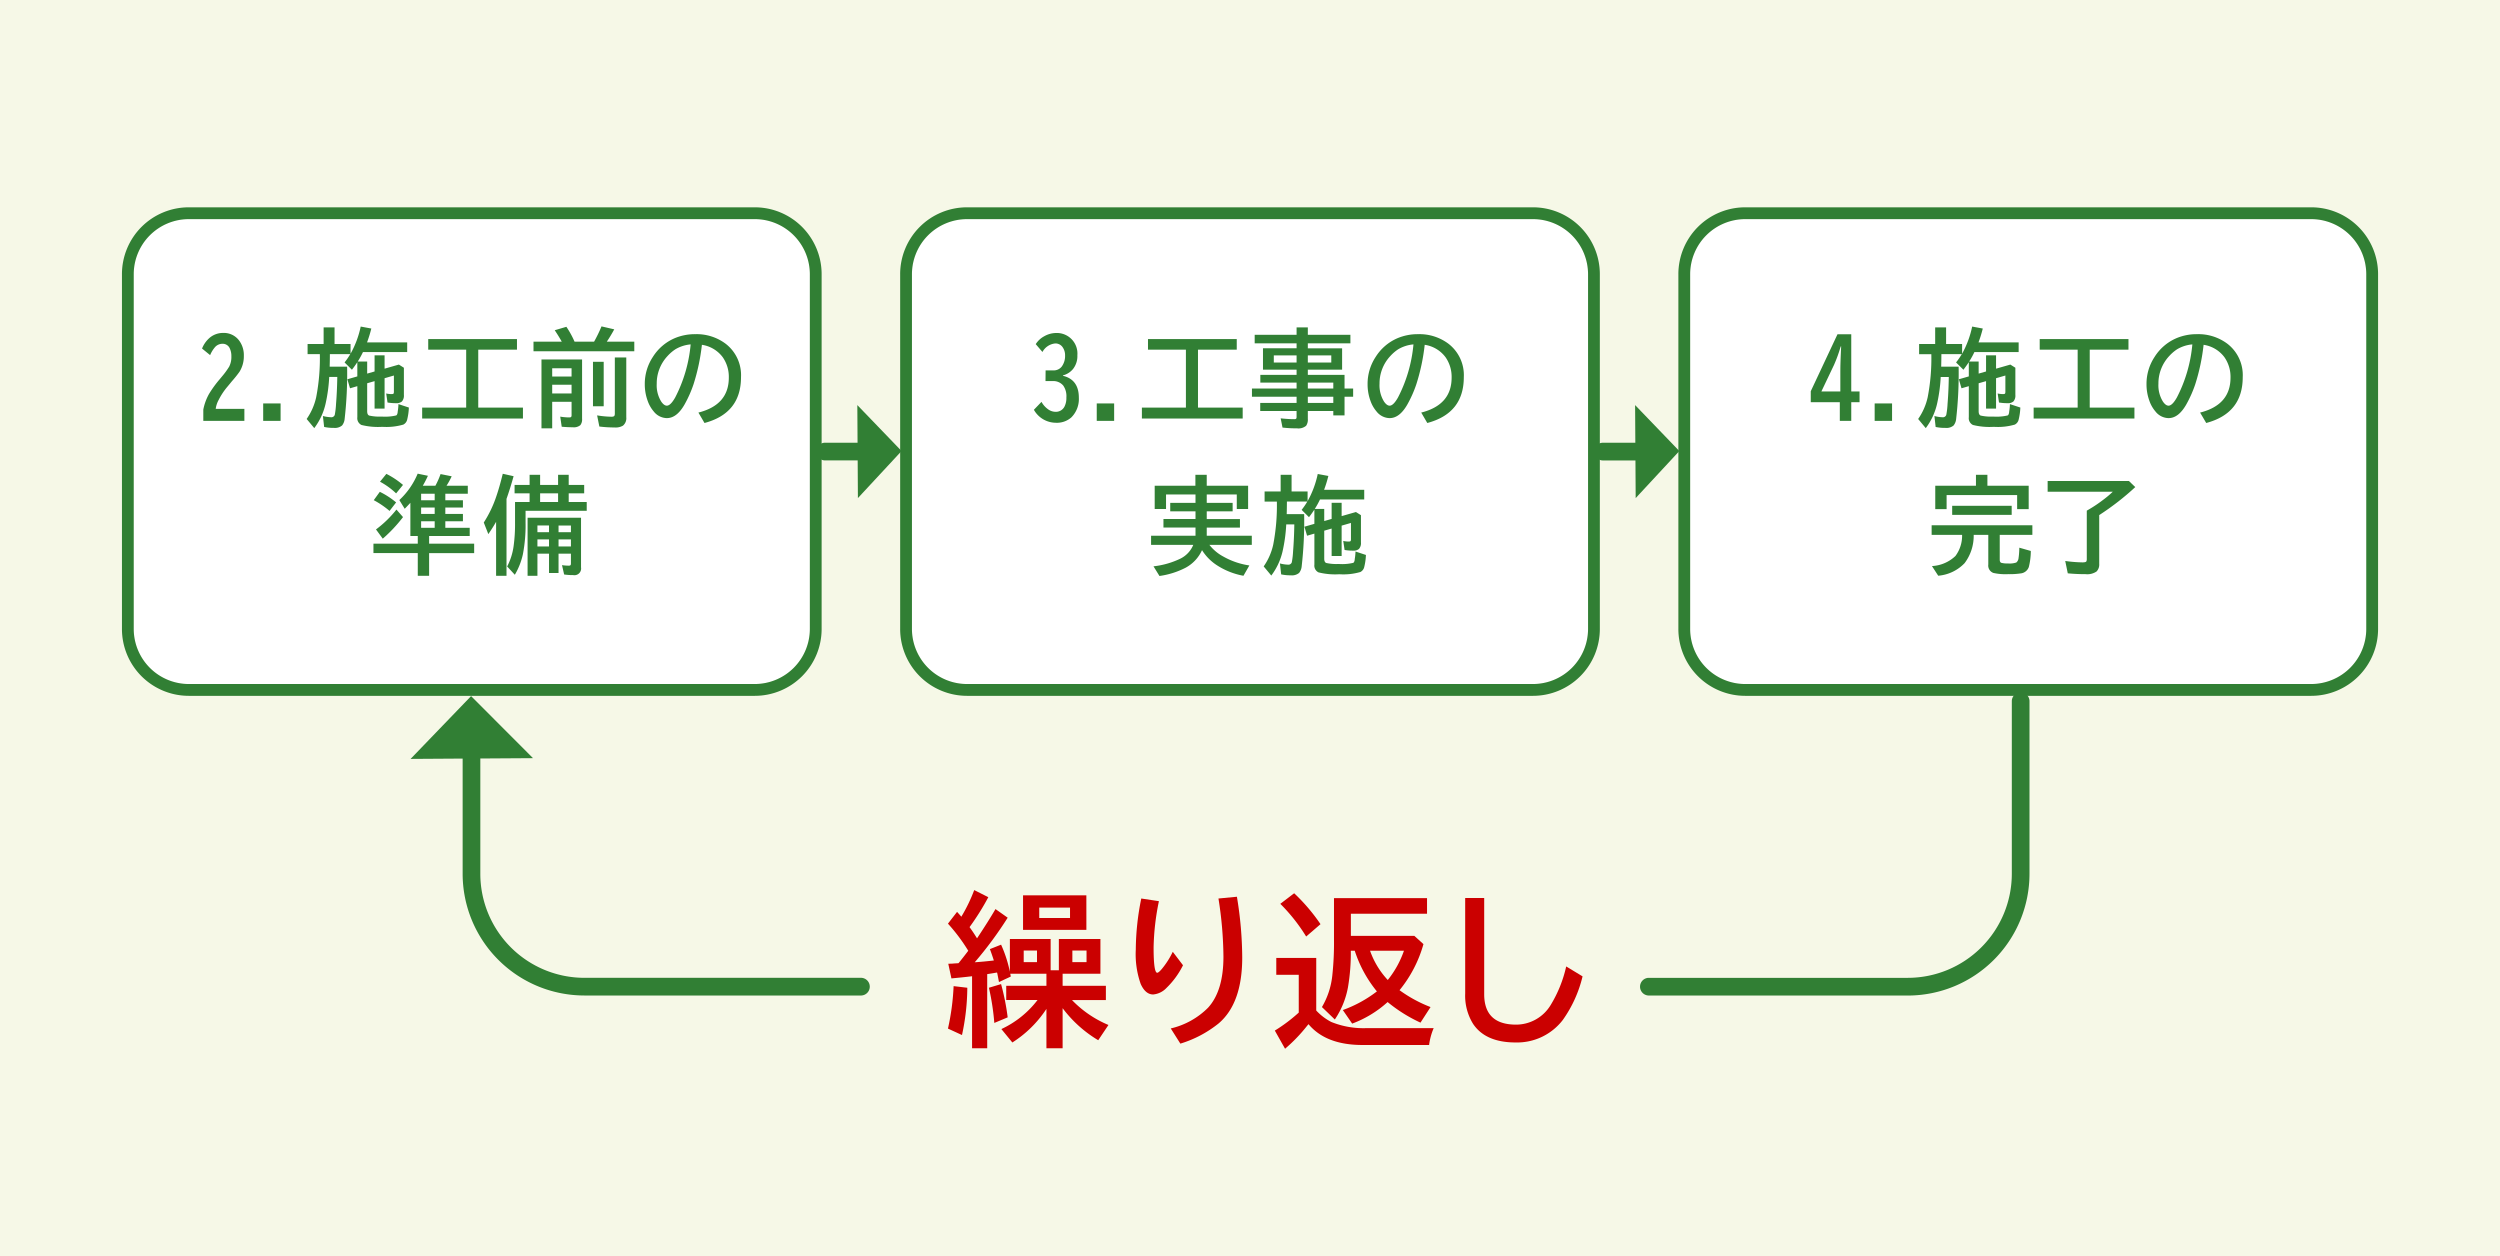 <svg xmlns="http://www.w3.org/2000/svg" xmlns:xlink="http://www.w3.org/1999/xlink" width="410" height="206" viewBox="0 0 410 206">
  <defs>
    <clipPath id="clip-path">
      <rect id="長方形_8032" data-name="長方形 8032" width="370" height="138" fill="none"/>
    </clipPath>
  </defs>
  <g id="グループ_3487" data-name="グループ 3487" transform="translate(-790 -2664)">
    <rect id="長方形_8028" data-name="長方形 8028" width="410" height="206" transform="translate(790 2664)" fill="#f6f8e7"/>
    <g id="グループ_3485" data-name="グループ 3485" transform="translate(810 2698)" clip-path="url(#clip-path)">
      <path id="パス_31701" data-name="パス 31701" d="M103.858,2H11.024A9.043,9.043,0,0,0,2,11.041V69.2a9.043,9.043,0,0,0,9.024,9.041h92.834a9.042,9.042,0,0,0,9.024-9.041V11.041A9.042,9.042,0,0,0,103.858,2" transform="translate(-0.067 -0.064)" fill="#fff"/>
      <path id="パス_31702" data-name="パス 31702" d="M103.791,0H10.956A10.966,10.966,0,0,0,0,10.977V69.139A10.967,10.967,0,0,0,10.956,80.117h92.835a10.967,10.967,0,0,0,10.956-10.978V10.977A10.966,10.966,0,0,0,103.791,0m9.024,69.139a9.043,9.043,0,0,1-9.024,9.041H10.956a9.043,9.043,0,0,1-9.024-9.041V10.977a9.042,9.042,0,0,1,9.024-9.04h92.835a9.042,9.042,0,0,1,9.024,9.04Z" fill="#317f34"/>
      <path id="パス_31703" data-name="パス 31703" d="M235.932,2H143.1a9.043,9.043,0,0,0-9.024,9.041V69.2a9.043,9.043,0,0,0,9.024,9.041h92.834a9.043,9.043,0,0,0,9.024-9.041V11.041A9.043,9.043,0,0,0,235.932,2" transform="translate(-4.515 -0.064)" fill="#fff"/>
      <path id="パス_31704" data-name="パス 31704" d="M235.865,0H143.031a10.967,10.967,0,0,0-10.957,10.977V69.139a10.968,10.968,0,0,0,10.957,10.978h92.834a10.968,10.968,0,0,0,10.957-10.978V10.977A10.967,10.967,0,0,0,235.865,0m9.024,69.139a9.043,9.043,0,0,1-9.024,9.041H143.031a9.044,9.044,0,0,1-9.024-9.041V10.977a9.043,9.043,0,0,1,9.024-9.04h92.834a9.042,9.042,0,0,1,9.024,9.04Z" transform="translate(-4.448)" fill="#317f34"/>
      <path id="パス_31705" data-name="パス 31705" d="M368.007,2H275.173a9.043,9.043,0,0,0-9.025,9.041V69.2a9.043,9.043,0,0,0,9.025,9.041h92.834a9.042,9.042,0,0,0,9.023-9.041V11.041A9.042,9.042,0,0,0,368.007,2" transform="translate(-8.963 -0.064)" fill="#fff"/>
      <path id="パス_31706" data-name="パス 31706" d="M367.94,0H275.105a10.966,10.966,0,0,0-10.956,10.977V69.139a10.967,10.967,0,0,0,10.956,10.978H367.94A10.967,10.967,0,0,0,378.9,69.139V10.977A10.966,10.966,0,0,0,367.94,0m9.024,69.139a9.043,9.043,0,0,1-9.024,9.041H275.105a9.043,9.043,0,0,1-9.023-9.041V10.977a9.042,9.042,0,0,1,9.023-9.04H367.94a9.042,9.042,0,0,1,9.024,9.04Z" transform="translate(-8.896)" fill="#317f34"/>
      <path id="パス_31707" data-name="パス 31707" d="M13.8,35.7V33.855a8.565,8.565,0,0,1,.934-2.562A18.05,18.05,0,0,1,16.5,28.86l.331-.4a12.927,12.927,0,0,0,1.206-1.643,3.456,3.456,0,0,0,.365-1.693,2.927,2.927,0,0,0-.246-1.276,1.264,1.264,0,0,0-1.206-.792,1.648,1.648,0,0,0-1.231.554,4.876,4.876,0,0,0-.8,1.31l-1.325-1.08a4.534,4.534,0,0,1,1.121-1.651,3.375,3.375,0,0,1,2.328-.91,3.123,3.123,0,0,1,2.641,1.259,4.014,4.014,0,0,1,.764,2.5,4.8,4.8,0,0,1-.713,2.613,19.274,19.274,0,0,1-1.24,1.548c-.085.1-.2.244-.349.426l-.416.5a11.029,11.029,0,0,0-1.419,2.153,4.123,4.123,0,0,0-.475,1.455h4.7V35.7Z" transform="translate(-0.458 -0.678)" fill="#317f34"/>
      <rect id="長方形_8029" data-name="長方形 8029" width="2.854" height="2.859" transform="translate(23.163 32.164)" fill="#317f34"/>
      <path id="パス_31708" data-name="パス 31708" d="M39.727,25.932h1.546v1.983l1.214-.349V24.92h1.64v2.187l2.344-.672.823.519v4.467a1.43,1.43,0,0,1-.323,1.064,1.364,1.364,0,0,1-.968.281,8.159,8.159,0,0,1-1.392-.111l-.221-1.48a4.372,4.372,0,0,0,.892.1c.187,0,.3-.038.331-.111a.763.763,0,0,0,.043-.306V28.23l-1.529.442V33.65h-1.64v-4.5l-1.214.349v4.586q0,.587.339.714a7.711,7.711,0,0,0,2.039.162,7.886,7.886,0,0,0,2.386-.187q.187-.11.238-.545a2.306,2.306,0,0,1,.035-.272,9.408,9.408,0,0,0,.093-1.038l1.707.562a9.708,9.708,0,0,1-.272,1.957,1.215,1.215,0,0,1-.646.843,9.972,9.972,0,0,1-3.431.365,11.3,11.3,0,0,1-3.423-.306,1.233,1.233,0,0,1-.679-1.276V29.974l-1.2.349-.433-1.48,1.631-.469V26.043l-.069.1q-.33.51-.815,1.139l-1.206-1.2a11.854,11.854,0,0,0,.933-1.361H35.157q-.007,1.182-.034,2.059h2.862a66,66,0,0,1-.416,8.645,2.018,2.018,0,0,1-.416,1,1.824,1.824,0,0,1-1.351.391,7.242,7.242,0,0,1-1.588-.153l-.2-1.795a5.689,5.689,0,0,0,1.307.2.58.58,0,0,0,.638-.392,13.157,13.157,0,0,0,.212-1.846q.162-2,.2-4.365H35.047a25.931,25.931,0,0,1-.6,4.408,10.544,10.544,0,0,1-1.851,3.982l-1.248-1.5a9.976,9.976,0,0,0,1.563-3.565,33.654,33.654,0,0,0,.6-7.063H31.5V23.065H34.13V20.334h1.792v2.731h2.625v1.592A15.712,15.712,0,0,0,40.211,20.2l1.741.323a20.209,20.209,0,0,1-.7,2.272h6.583v1.583H40.585a14.122,14.122,0,0,1-.858,1.557" transform="translate(-1.056 -0.644)" fill="#317f34"/>
      <path id="パス_31709" data-name="パス 31709" d="M60.149,24.06v9.5h7.33v1.795H50.951V33.556H58.17v-9.5H51.945V22.315H66.5V24.06Z" transform="translate(-1.716 -0.711)" fill="#317f34"/>
      <path id="パス_31710" data-name="パス 31710" d="M74.483,22.681q-.407-.749-1.155-1.88l1.91-.562a14.855,14.855,0,0,1,1.342,2.442h3.2A23.34,23.34,0,0,0,81,20.171l2.09.485q-.629,1.149-1.223,2.025h4.51v1.565H69.846V22.681Zm3.33,2.91v9.726a1.54,1.54,0,0,1-.281,1.047,1.66,1.66,0,0,1-1.24.349q-.841,0-1.818-.085l-.245-1.658A9.009,9.009,0,0,0,75.7,35.1c.186,0,.3-.037.34-.11a.6.6,0,0,0,.05-.289V32.535H72.912v4.357H71.154v-11.3Zm-4.9,2.808h3.176V27.038H72.912Zm0,2.775h3.176v-1.43H72.912ZM79.6,25.983h1.758v7.283H79.6Zm3.584-.714h1.877v9.794a1.586,1.586,0,0,1-.534,1.379,2.316,2.316,0,0,1-1.351.306,21.225,21.225,0,0,1-2.531-.153l-.365-1.829a15.742,15.742,0,0,0,2.362.221q.4,0,.483-.178a.883.883,0,0,0,.06-.375Z" transform="translate(-2.352 -0.643)" fill="#317f34"/>
      <path id="パス_31711" data-name="パス 31711" d="M97.528,34.347q4.986-1.259,4.986-5.727a5.615,5.615,0,0,0-1-3.353A5.206,5.206,0,0,0,98.1,23.234,33.119,33.119,0,0,1,96.729,29.7a19.386,19.386,0,0,1-1.478,3.327q-1.274,2.229-2.9,2.229a2.792,2.792,0,0,1-2.149-1.089,5.394,5.394,0,0,1-.977-1.693,7.858,7.858,0,0,1-.492-2.8,8.01,8.01,0,0,1,1.334-4.468,7.9,7.9,0,0,1,3.507-3.029,8.5,8.5,0,0,1,3.449-.688A7.921,7.921,0,0,1,102,23.064a6.493,6.493,0,0,1,2.514,5.471q0,5.931-5.988,7.521ZM96.254,23.166a5.909,5.909,0,0,0-2.514.808,6.793,6.793,0,0,0-1.282,1.107,6.564,6.564,0,0,0-1.766,4.535,5.049,5.049,0,0,0,.748,2.944q.458.655.908.655.612,0,1.376-1.353a23.48,23.48,0,0,0,2.531-8.7" transform="translate(-2.988 -0.685)" fill="#317f34"/>
      <path id="パス_31712" data-name="パス 31712" d="M54.47,48.413v1.072h2.887v1.183H54.47v1.054h2.887v1.2H54.47V54h4v1.345H51.812V56.6H59.2v1.548H51.812v3.719h-1.86V58.146h-7.27V56.6h7.27V55.347H48.738V49.9q-.451.492-.927.978l-.883-1.429a12.393,12.393,0,0,0,3.007-4.331l1.681.349a18.03,18.03,0,0,1-.841,1.634H52.84a13.183,13.183,0,0,0,.849-1.915l1.825.366a13.154,13.154,0,0,1-.849,1.549h3.491v1.311Zm-9.147,2.816a14.4,14.4,0,0,0-2.59-1.762l.993-1.37A13.163,13.163,0,0,1,46.4,49.833ZM43.1,54.266a17.834,17.834,0,0,0,3.354-3.259l1.078,1.234a23.941,23.941,0,0,1-3.32,3.54Zm3.3-5.913a12.077,12.077,0,0,0-2.642-1.915l1.045-1.285a13.811,13.811,0,0,1,2.726,1.812Zm6.327.06H50.5v1.072h2.225Zm0,2.255H50.5v1.055h2.225Zm0,2.255H50.5V54h2.225Z" transform="translate(-1.437 -1.438)" fill="#317f34"/>
      <path id="パス_31713" data-name="パス 31713" d="M65.135,49.255v12.61H63.428v-8.85q-.526.937-1.274,2.017l-.747-1.9a18.957,18.957,0,0,0,2.08-4.364q.493-1.43,1.036-3.633l1.775.4q-.552,1.991-1.163,3.719m3.788-2.29V45.307h1.724v1.658h2.947V45.307h1.741v1.658h2.539v1.379H75.336v1.421h2.955v1.446H68.26v1.931a25.055,25.055,0,0,1-.442,5.216A11.467,11.467,0,0,1,66.5,61.7l-1.257-1.361a10.177,10.177,0,0,0,1.053-3.31,26.354,26.354,0,0,0,.238-3.889V49.766h2.387V48.344H66.46V46.966Zm8.433,5.378v8.143a1.1,1.1,0,0,1-1.3,1.268,9.1,9.1,0,0,1-1.47-.1l-.348-1.532a7.512,7.512,0,0,0,1.121.085c.176,0,.28-.051.314-.153a1.125,1.125,0,0,0,.026-.281V58.241h-2.03v3.165H72.108V58.241h-1.9v3.625H68.592V52.344Zm-7.151,2.374h1.9v-1.1h-1.9Zm0,2.34h1.9V55.9h-1.9Zm3.389-8.713H70.647v1.421h2.947ZM75.7,53.62h-2.03v1.1H75.7Zm0,2.281h-2.03v1.157H75.7Z" transform="translate(-2.068 -1.438)" fill="#317f34"/>
      <path id="パス_31714" data-name="パス 31714" d="M156.692,27.422h1.231a1.666,1.666,0,0,0,1.419-.629,2.927,2.927,0,0,0,.544-1.821,2.244,2.244,0,0,0-.349-1.268,1.424,1.424,0,0,0-1.249-.7,2.664,2.664,0,0,0-2.114,1.4l-1.1-1.285a3.734,3.734,0,0,1,1.392-1.293,4,4,0,0,1,1.979-.536,3.374,3.374,0,0,1,3.457,3.642,3.417,3.417,0,0,1-.7,2.246,3.129,3.129,0,0,1-1.665,1.064v.068q2.608.629,2.607,3.591a4.263,4.263,0,0,1-1.24,3.241,3.6,3.6,0,0,1-2.591.868,4.151,4.151,0,0,1-3.542-2.127l1.248-1.3a3.635,3.635,0,0,0,1.1,1.233,2.112,2.112,0,0,0,1.189.4,1.58,1.58,0,0,0,1.478-.85,3.1,3.1,0,0,0,.314-1.5,3.033,3.033,0,0,0-.518-1.958,2.119,2.119,0,0,0-1.707-.732h-1.2Z" transform="translate(-5.213 -0.679)" fill="#317f34"/>
      <rect id="長方形_8030" data-name="長方形 8030" width="2.854" height="2.859" transform="translate(159.866 32.164)" fill="#317f34"/>
      <path id="パス_31715" data-name="パス 31715" d="M182.3,24.06v9.5h7.33v1.795H173.1V33.556h7.219v-9.5H174.1V22.315h14.557V24.06Z" transform="translate(-5.83 -0.711)" fill="#317f34"/>
      <path id="パス_31716" data-name="パス 31716" d="M199.1,23.767V22.95h-6.872v-1.4H199.1V20.338h1.843v1.217h6.982v1.4h-6.982v.817h5.622v3.506h-5.622v.851h6.021V30.37h1.41v1.345h-1.41v3.054h-1.843v-.714h-4.178v1.285a1.793,1.793,0,0,1-.28,1.132,1.942,1.942,0,0,1-1.495.425,20.675,20.675,0,0,1-2.378-.127l-.3-1.515a19.812,19.812,0,0,0,2.234.137c.182,0,.292-.04.331-.119a.6.6,0,0,0,.043-.256v-.961h-5.962V32.727H199.1V31.715h-7.321V30.37H199.1V29.4h-5.946V28.124H199.1v-.851h-5.512V23.767Zm0,1.166h-3.737v1.174H199.1Zm1.843,1.174h3.847V24.933h-3.847Zm0,4.263h4.178V29.4h-4.178Zm0,2.357h4.178V31.715h-4.178Z" transform="translate(-6.459 -0.648)" fill="#317f34"/>
      <path id="パス_31717" data-name="パス 31717" d="M220.2,34.347q4.986-1.259,4.986-5.727a5.615,5.615,0,0,0-1-3.353,5.206,5.206,0,0,0-3.414-2.034A33.121,33.121,0,0,1,219.4,29.7a19.386,19.386,0,0,1-1.478,3.327q-1.274,2.229-2.9,2.229a2.792,2.792,0,0,1-2.149-1.089,5.394,5.394,0,0,1-.977-1.693,7.859,7.859,0,0,1-.492-2.8,8.01,8.01,0,0,1,1.334-4.468,7.9,7.9,0,0,1,3.507-3.029,8.5,8.5,0,0,1,3.449-.688,7.92,7.92,0,0,1,4.977,1.574,6.493,6.493,0,0,1,2.514,5.471q0,5.931-5.988,7.521Zm-1.274-11.181a5.909,5.909,0,0,0-2.514.808,6.794,6.794,0,0,0-1.282,1.107,6.564,6.564,0,0,0-1.766,4.535,5.049,5.049,0,0,0,.748,2.944q.458.655.908.655.612,0,1.376-1.353a23.48,23.48,0,0,0,2.531-8.7" transform="translate(-7.12 -0.685)" fill="#317f34"/>
      <path id="パス_31718" data-name="パス 31718" d="M183.788,48.538v1.379h4.247V51.3h-4.247v1.267h5.444v1.4h-5.444V55.3h7.389v1.5h-6.956a7.207,7.207,0,0,0,2.31,1.931,12.231,12.231,0,0,0,4.246,1.446l-.968,1.693a11.863,11.863,0,0,1-4.459-1.795,8.016,8.016,0,0,1-2.336-2.408,6.15,6.15,0,0,1-2.692,2.884,13.276,13.276,0,0,1-4.289,1.353l-.977-1.583a13.558,13.558,0,0,0,4.425-1.268,4.364,4.364,0,0,0,2.1-2.255h-6.922V55.3h7.287V53.958h-5.258v-1.4h5.258V51.3H177.8V49.916h4.145V48.538h-4.833V50.92h-1.86V47.108h6.675V45.313h1.86v1.795h6.786V50.92h-1.859V48.538Z" transform="translate(-5.882 -1.444)" fill="#317f34"/>
      <path id="パス_31719" data-name="パス 31719" d="M202.15,50.907H203.7V52.89l1.214-.349V49.895h1.64v2.187l2.344-.672.823.519V56.4a1.43,1.43,0,0,1-.323,1.064,1.364,1.364,0,0,1-.968.281,8.16,8.16,0,0,1-1.392-.111l-.221-1.48a4.372,4.372,0,0,0,.892.1c.187,0,.3-.038.331-.111a.763.763,0,0,0,.043-.306V53.2l-1.529.442v4.978h-1.64v-4.5l-1.214.349v4.586q0,.587.339.714a7.711,7.711,0,0,0,2.039.162,7.886,7.886,0,0,0,2.386-.187q.187-.11.238-.545a2.3,2.3,0,0,1,.035-.272,9.408,9.408,0,0,0,.093-1.038l1.707.562a9.708,9.708,0,0,1-.272,1.957,1.215,1.215,0,0,1-.646.843,9.972,9.972,0,0,1-3.431.365,11.3,11.3,0,0,1-3.423-.306,1.233,1.233,0,0,1-.679-1.276V54.949l-1.2.349-.433-1.48,1.631-.469V51.018l-.069.1q-.331.51-.815,1.139l-1.206-1.2a11.855,11.855,0,0,0,.933-1.361H197.58q-.007,1.182-.034,2.059h2.862a66,66,0,0,1-.415,8.645,2.018,2.018,0,0,1-.417,1,1.824,1.824,0,0,1-1.351.391,7.242,7.242,0,0,1-1.588-.153l-.2-1.795a5.69,5.69,0,0,0,1.307.2.58.58,0,0,0,.638-.392,13.156,13.156,0,0,0,.212-1.846q.162-2,.2-4.365H197.47a25.931,25.931,0,0,1-.6,4.408,10.545,10.545,0,0,1-1.851,3.982l-1.249-1.5a9.975,9.975,0,0,0,1.563-3.565,33.652,33.652,0,0,0,.6-7.063H193.92V48.04h2.633V45.309h1.792V48.04h2.625v1.592a15.712,15.712,0,0,0,1.665-4.459l1.741.323a20.211,20.211,0,0,1-.7,2.272h6.583V49.35h-7.253a14.122,14.122,0,0,1-.858,1.557" transform="translate(-6.526 -1.439)" fill="#317f34"/>
      <path id="パス_31720" data-name="パス 31720" d="M291,21.506h2.258v9.377h1.36v1.761h-1.36v3.063h-1.877V32.644h-4.765V30.849Zm.467,9.377V27.692q0-1.625.136-4.195h-.069l-.076.238a23.621,23.621,0,0,1-1.018,2.774l-2.081,4.374Z" transform="translate(-9.652 -0.685)" fill="#317f34"/>
      <rect id="長方形_8031" data-name="長方形 8031" width="2.854" height="2.859" transform="translate(287.444 32.164)" fill="#317f34"/>
      <path id="パス_31721" data-name="パス 31721" d="M313.219,25.932h1.546v1.983l1.214-.349V24.92h1.64v2.187l2.344-.672.823.519v4.467a1.43,1.43,0,0,1-.323,1.064,1.364,1.364,0,0,1-.968.281,8.159,8.159,0,0,1-1.392-.111l-.221-1.48a4.372,4.372,0,0,0,.892.1c.187,0,.3-.038.331-.111a.762.762,0,0,0,.043-.306V28.23l-1.529.442V33.65h-1.64v-4.5l-1.214.349v4.586q0,.587.339.714a7.71,7.71,0,0,0,2.039.162,7.886,7.886,0,0,0,2.386-.187q.187-.11.238-.545a2.314,2.314,0,0,1,.035-.272,9.4,9.4,0,0,0,.093-1.038l1.707.562a9.7,9.7,0,0,1-.272,1.957,1.214,1.214,0,0,1-.645.843,9.972,9.972,0,0,1-3.431.365,11.3,11.3,0,0,1-3.423-.306,1.233,1.233,0,0,1-.679-1.276V29.974l-1.2.349-.433-1.48,1.631-.469V26.043l-.069.1q-.331.51-.815,1.139l-1.206-1.2A11.854,11.854,0,0,0,312,24.724h-3.346q-.007,1.182-.034,2.059h2.862a66,66,0,0,1-.416,8.645,2.018,2.018,0,0,1-.416,1,1.824,1.824,0,0,1-1.351.391,7.242,7.242,0,0,1-1.588-.153l-.2-1.795a5.689,5.689,0,0,0,1.307.2.58.58,0,0,0,.638-.392,13.164,13.164,0,0,0,.212-1.846q.162-2,.2-4.365h-1.325a25.932,25.932,0,0,1-.6,4.408,10.545,10.545,0,0,1-1.851,3.982l-1.249-1.5a9.976,9.976,0,0,0,1.563-3.565,33.656,33.656,0,0,0,.6-7.063h-2.005V23.065h2.633V20.334h1.792v2.731h2.625v1.592A15.712,15.712,0,0,0,313.7,20.2l1.741.323a20.2,20.2,0,0,1-.7,2.272h6.583v1.583h-7.253a14.122,14.122,0,0,1-.858,1.557" transform="translate(-10.266 -0.644)" fill="#317f34"/>
      <path id="パス_31722" data-name="パス 31722" d="M333.642,24.06v9.5h7.33v1.795H324.443V33.556h7.219v-9.5h-6.225V22.315h14.557V24.06Z" transform="translate(-10.926 -0.711)" fill="#317f34"/>
      <path id="パス_31723" data-name="パス 31723" d="M352.39,34.347q4.986-1.259,4.986-5.727a5.615,5.615,0,0,0-1-3.353,5.206,5.206,0,0,0-3.414-2.034,33.12,33.12,0,0,1-1.367,6.467,19.387,19.387,0,0,1-1.478,3.327q-1.274,2.229-2.9,2.229a2.792,2.792,0,0,1-2.149-1.089,5.394,5.394,0,0,1-.977-1.693,7.857,7.857,0,0,1-.492-2.8,8.01,8.01,0,0,1,1.334-4.468,7.9,7.9,0,0,1,3.507-3.029,8.5,8.5,0,0,1,3.449-.688,7.921,7.921,0,0,1,4.977,1.574,6.493,6.493,0,0,1,2.514,5.471q0,5.931-5.988,7.521Zm-1.274-11.181a5.909,5.909,0,0,0-2.514.808,6.793,6.793,0,0,0-1.282,1.107,6.564,6.564,0,0,0-1.766,4.535,5.05,5.05,0,0,0,.748,2.944q.458.655.908.655.612,0,1.376-1.353a23.48,23.48,0,0,0,2.531-8.7" transform="translate(-11.572 -0.685)" fill="#317f34"/>
      <path id="パス_31724" data-name="パス 31724" d="M318.3,55.157v4.059c0,.3.09.473.272.536a3.989,3.989,0,0,0,1.087.1,3.443,3.443,0,0,0,1.35-.153,1.047,1.047,0,0,0,.374-.707,12.346,12.346,0,0,0,.119-1.37l.009-.357,1.885.536a11.053,11.053,0,0,1-.323,2.621,1.588,1.588,0,0,1-1.35,1.064,12.588,12.588,0,0,1-2.055.119,9.066,9.066,0,0,1-2.412-.2,1.285,1.285,0,0,1-.833-1.378V55.157h-2.395a7.437,7.437,0,0,1-1.486,4.637,6.755,6.755,0,0,1-4.332,2.068l-1.027-1.583a6.03,6.03,0,0,0,3.856-1.658,5.557,5.557,0,0,0,1.087-3.464h-4.994V53.592h16.519v1.565Zm-2.022-8.049h6.769v3.829h-1.894v-2.3H309.586v2.3h-1.86V47.108H314.4V45.313h1.877ZM310.5,50.4h9.759v1.48H310.5Z" transform="translate(-10.343 -1.444)" fill="#317f34"/>
      <path id="パス_31725" data-name="パス 31725" d="M335.278,51.949v8.007a1.631,1.631,0,0,1-.433,1.242,2.69,2.69,0,0,1-1.793.442q-1.545,0-2.93-.137l-.417-2.025a22.876,22.876,0,0,0,2.812.23c.373,0,.591-.054.653-.162a1.013,1.013,0,0,0,.069-.451V51.226l.169-.1a22.463,22.463,0,0,0,2.539-1.693,16.244,16.244,0,0,0,1.555-1.31H326.819V46.359h13.326l1.045,1a43.425,43.425,0,0,1-5.81,4.527Z" transform="translate(-11.006 -1.477)" fill="#317f34"/>
      <path id="パス_31726" data-name="パス 31726" d="M154.882,133.691h-5.14v-2.329h6.593v-1.986H150.4c.035.141.066.3.093.464l-1.942.9c-.105-.573-.2-1.05-.277-1.429l-.04-.133c-.6.106-1.022.177-1.269.212l-.343.053v12.164h-2.483v-11.82l-.186.026q-1.467.171-3.2.331l-.516-2.4.7-.027.291-.026.687-.04q.686-.834,1.6-2.039a29.456,29.456,0,0,0-3.329-4.447l1.493-1.932q.515.568.7.794a26.447,26.447,0,0,0,2.114-4.368l2.311,1.165a40.9,40.9,0,0,1-3.078,4.91q.567.768,1.228,1.84,1.9-2.859,3.026-4.8l2,1.416a62.051,62.051,0,0,1-5.4,7.307q1.294-.08,3.131-.291-.344-1.072-.647-1.867l1.836-.728a21.1,21.1,0,0,1,1.441,4.448v-5.374h6.685v5.122h1.347v-5.122h6.817v5.692h-6.2v1.986h7.095v2.329h-5.562a17.856,17.856,0,0,0,5.984,4.09l-1.678,2.5a20.237,20.237,0,0,1-5.839-5.255v6.578h-2.655v-6.459a18.636,18.636,0,0,1-5.588,5.507l-1.8-2.2a15.9,15.9,0,0,0,5.932-4.765m-14.691,4.686a39.527,39.527,0,0,0,.925-6.962l2.246.264a37.2,37.2,0,0,1-.872,7.757Zm7.6-.926a40.263,40.263,0,0,0-.885-5.771l1.994-.6a39.227,39.227,0,0,1,1.084,5.454Zm15.1-15.262H152.5v-5.666h10.384Zm-10.279,5.295h2.18v-1.906h-2.18Zm2.55-7.24h5.047v-1.708h-5.047Zm5.43,7.24h2.325v-1.906h-2.325Z" transform="translate(-4.721 -3.686)" fill="#cb0000"/>
      <path id="パス_31727" data-name="パス 31727" d="M179.807,128.022a13.56,13.56,0,0,1-2.709,3.72,3.426,3.426,0,0,1-2.179,1.072q-1.268,0-2.049-1.72a14.677,14.677,0,0,1-.806-5.638,43.1,43.1,0,0,1,.9-8.379l2.893.437a40.744,40.744,0,0,0-.872,7.572q0,4.169.594,4.169.225,0,.766-.635a13.544,13.544,0,0,0,1.784-2.806ZM177.8,138.386a12.7,12.7,0,0,0,6.117-3.4q2.524-2.766,2.523-8.365a63.017,63.017,0,0,0-.818-9.544l3.026-.29a62.214,62.214,0,0,1,.872,9.966q0,7.493-3.845,10.788a18.615,18.615,0,0,1-6.3,3.335Z" transform="translate(-5.795 -3.721)" fill="#cb0000"/>
      <path id="パス_31728" data-name="パス 31728" d="M202.452,135.429a8.99,8.99,0,0,0,2.471,1.879,14.061,14.061,0,0,0,5.839,1.006h10.952a10.355,10.355,0,0,0-.753,2.767h-10.94q-5.985,0-8.838-3.415l-.251.3a26.142,26.142,0,0,1-3.594,3.732l-1.678-2.978a26.367,26.367,0,0,0,3.924-2.952v-6.194H195.9v-2.766h6.553ZM200.8,123.292a28.9,28.9,0,0,0-4.24-5.361l2.272-1.734a30.468,30.468,0,0,1,4.32,5.069Zm7.332-3.733v3.627h10.411l1.493,1.351a20.831,20.831,0,0,1-3.924,7.558,22.085,22.085,0,0,0,5.087,2.766l-1.651,2.555a24.744,24.744,0,0,1-5.39-3.376,17.972,17.972,0,0,1-5.813,3.535l-1.533-2.224a20.609,20.609,0,0,0,5.588-3.057,20.4,20.4,0,0,1-3.632-6.671h-.647a33.122,33.122,0,0,1-.463,5.983A13.845,13.845,0,0,1,205.5,136.9l-2.114-2.039a12.8,12.8,0,0,0,1.7-5.162,50.574,50.574,0,0,0,.277-5.943V117h15.259v2.554Zm6.051,10.867.132-.172a15.951,15.951,0,0,0,2.523-4.633h-5.562a13.67,13.67,0,0,0,2.907,4.8" transform="translate(-6.589 -3.703)" fill="#cb0000"/>
      <path id="パス_31729" data-name="パス 31729" d="M227.967,117h3.118v15.778q0,4.99,5.232,4.99a6.633,6.633,0,0,0,5.654-3.19,20.833,20.833,0,0,0,2.564-6.353l2.682,1.627A20.566,20.566,0,0,1,243.979,137a9.456,9.456,0,0,1-7.729,3.693q-4.966,0-7-3.071a8.755,8.755,0,0,1-1.281-4.951Z" transform="translate(-7.677 -3.728)" fill="#cb0000"/>
      <path id="パス_31730" data-name="パス 31730" d="M301.574,131.883H259.016a1.452,1.452,0,0,1,0-2.9h42.558a17.072,17.072,0,0,0,17.037-17.069v-28.3a1.449,1.449,0,1,1,2.9,0v28.3a19.977,19.977,0,0,1-19.936,19.974" transform="translate(-8.674 -2.618)" fill="#317f34"/>
      <path id="パス_31731" data-name="パス 31731" d="M122.916,129H77.46a17.072,17.072,0,0,1-17.037-17.069v-18.9l8.64-.056L58.908,82.8l-9.923,10.3,8.538-.056v18.88A19.977,19.977,0,0,0,77.46,131.9h45.457a1.452,1.452,0,0,0,0-2.9" transform="translate(-1.65 -2.638)" fill="#317f34"/>
      <path id="パス_31732" data-name="パス 31732" d="M124.605,39.674h-5.4a1.452,1.452,0,0,0,0,2.9h5.419l.038,6.178,7.162-7.718L124.568,33.5Z" transform="translate(-3.966 -1.067)" fill="#317f34"/>
      <path id="パス_31733" data-name="パス 31733" d="M263.823,41.038,256.568,33.5l.037,6.178h-5.4a1.452,1.452,0,0,0,0,2.9h5.42l.037,6.177Z" transform="translate(-8.411 -1.067)" fill="#317f34"/>
    </g>
  </g>
</svg>
